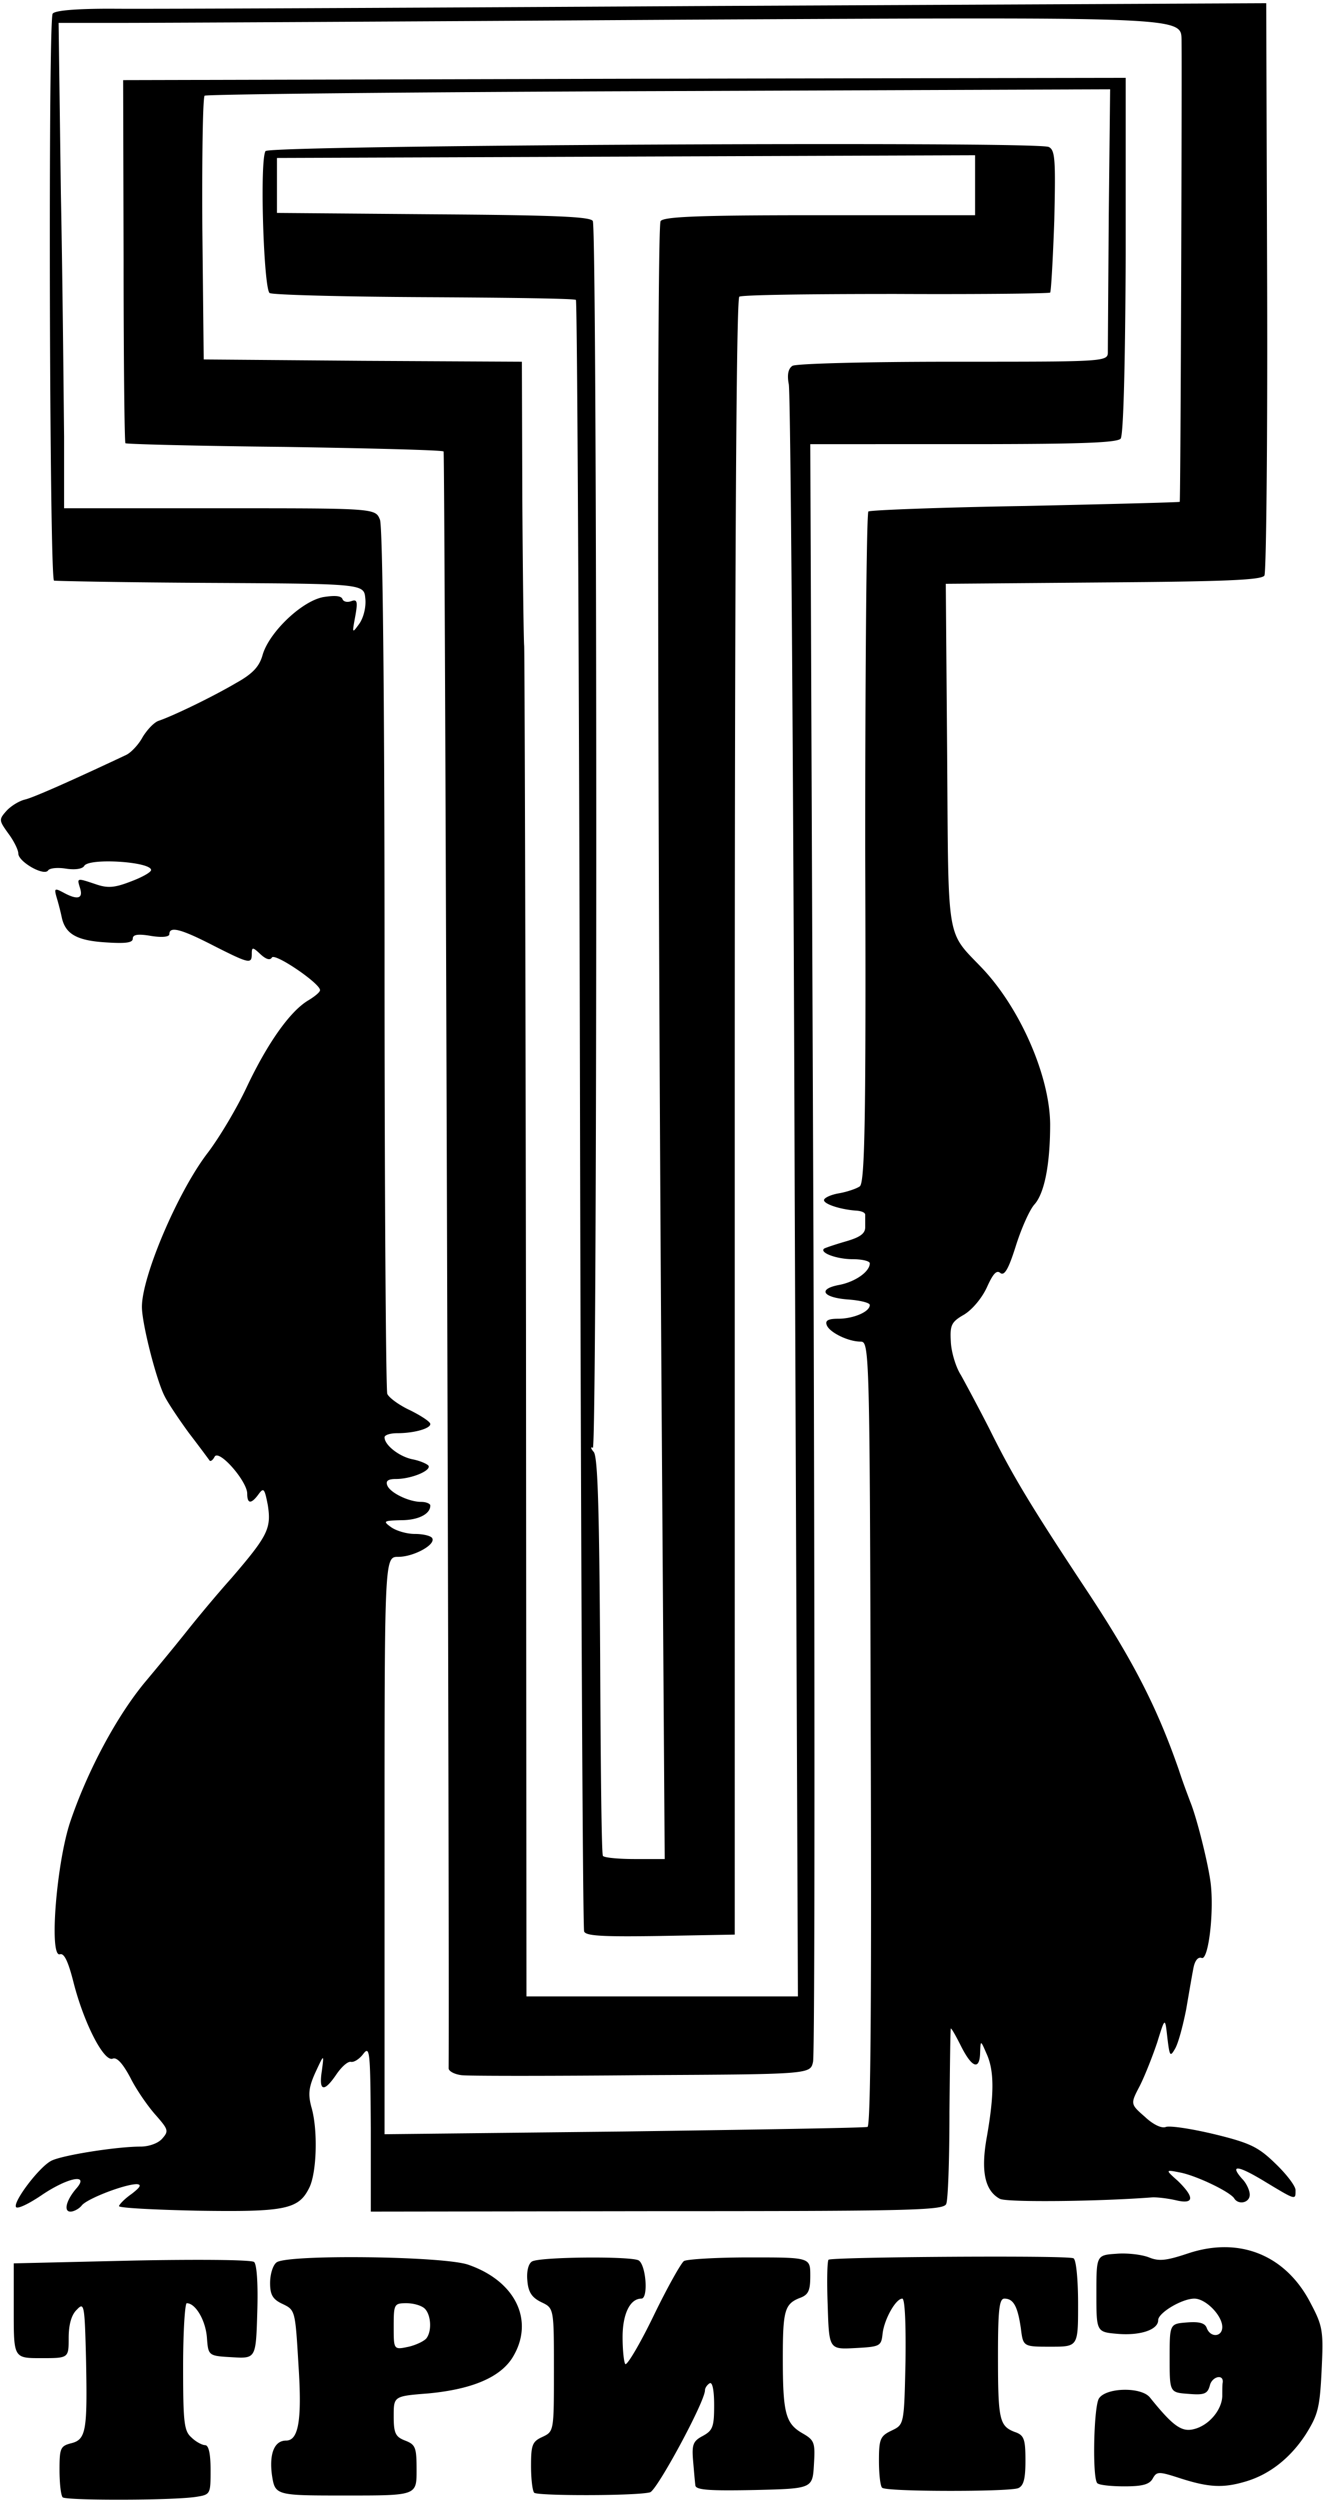 <svg width="289" height="546" xmlns="http://www.w3.org/2000/svg"><path d="M13.7 545.4c-.4-.4-.7-3.1-.7-6 0-4.7.2-5.2 2.5-5.8 3.3-.8 3.6-2.7 3.3-18-.3-12.3-.4-12.9-2-11.2-1.2 1.1-1.8 3.3-1.8 6.2 0 4.4 0 4.4-6 4.4s-6 0-6-10.3v-10.4l25.7-.6c14.2-.3 26.2-.2 26.8.3.6.5.9 4.8.7 11-.3 10.1-.3 10.1-5.5 9.8-5.2-.3-5.2-.3-5.5-4.3-.3-3.8-2.5-7.5-4.4-7.5-.4 0-.8 6.2-.8 13.8 0 12.2.2 14.1 1.8 15.5 1 1 2.4 1.7 3 1.7.8 0 1.2 1.9 1.2 5.4 0 5.3 0 5.4-3.2 5.9-5.3.8-28.3.8-29.1.1zm45.7-4.9c-.6-4.6.5-7.5 3.1-7.5 2.7 0 3.5-4.4 2.7-16.5-.7-11.8-.7-12-3.4-13.3-2.2-1-2.8-2-2.8-4.6 0-1.9.6-3.9 1.4-4.5 2.2-1.8 36.5-1.4 41.9.5 10.4 3.6 14.5 12.3 9.7 20.2-2.7 4.4-8.9 7-18.4 7.9-7.6.6-7.6.6-7.6 5 0 3.7.4 4.5 2.5 5.3 2.3.9 2.5 1.5 2.5 6.5 0 5.5 0 5.5-15.4 5.5-15.5 0-15.5 0-16.2-4.5zm33.8-29.9c1.2-1.7.9-5.1-.4-6.4-.7-.7-2.5-1.2-4-1.2-2.7 0-2.8.2-2.8 5.1 0 5.1 0 5.1 3.3 4.4 1.7-.4 3.5-1.3 3.9-1.9zm23.5 33.8c-.4-.4-.7-3.1-.7-5.9 0-4.6.3-5.3 2.5-6.3 2.5-1.2 2.5-1.2 2.5-14.6 0-13.5 0-13.5-2.7-14.8-2.1-1-2.9-2.2-3.1-4.7-.2-2 .2-3.7 1-4.2 1.5-1 20.8-1.2 23.2-.3 1.7.7 2.3 8.4.7 8.4-2.5 0-4.1 3.4-4.1 8.4 0 2.9.3 5.6.6 5.9.4.3 3.2-4.4 6.2-10.6 3-6.2 6-11.5 6.6-11.9.6-.4 7.1-.8 14.4-.8 13.2 0 13.2 0 13.2 4 0 3.3-.4 4.2-2.4 4.9-3.2 1.3-3.6 2.8-3.6 13.1 0 11.9.6 14.2 4.1 16.3 2.8 1.6 3 2 2.7 6.9-.3 5.3-.3 5.3-13 5.6-9.8.2-12.8 0-12.9-1-.1-.7-.3-3.1-.5-5.4-.3-3.5 0-4.3 2.1-5.4 2.2-1.2 2.5-2 2.5-6.7 0-3.4-.4-5.2-1-4.8-.5.3-1 1-1 1.5 0 2.5-10.5 21.9-12 22.3-3 .8-24.5.8-25.3.1zm76-1.1c-.4-.3-.7-3-.7-5.9 0-4.8.3-5.4 2.8-6.6 2.7-1.3 2.7-1.3 3-15.1.1-7.8-.1-13.7-.7-13.7-1.4 0-3.9 4.4-4.3 7.6-.3 2.8-.5 2.9-6 3.2-5.7.3-5.7.3-6-9.4-.2-5.3-.1-9.7.2-9.9 1.1-.6 52.6-1 53.5-.3.6.3 1 4.8 1 10 0 9.3 0 9.3-6 9.3s-6 0-6.5-4c-.7-4.8-1.6-6.5-3.6-6.5-1.1 0-1.4 2.3-1.4 12.4 0 14 .3 15.4 3.6 16.7 2.1.7 2.4 1.5 2.4 6.3 0 4-.4 5.5-1.6 6-2.1.8-28.9.8-29.7-.1zm47-1c-1.1-1-.8-16.2.3-18.4 1.4-2.5 9.3-2.7 11.2-.3 5 6.2 6.9 7.6 9.6 6.9 3.3-.8 6.1-4.2 6.2-7.2 0-1.3 0-2.6.1-3 .2-1.9-2.3-1.3-2.8.6s-1.2 2.2-4.7 1.9c-4.1-.3-4.1-.3-4.1-7.8s0-7.5 3.8-7.8c2.6-.2 3.9.1 4.3 1.2.8 2.2 3.4 2 3.4-.2 0-2.5-3.6-6.2-6.1-6.2-2.7 0-7.9 3.1-7.9 4.7 0 2.1-3.9 3.4-8.8 3-4.7-.4-4.7-.4-4.7-8.8s0-8.4 4.4-8.7c2.4-.2 5.6.2 7.1.8 2.2.9 3.8.7 8.6-.9 11.2-3.7 21.3.4 26.7 10.9 2.7 5.1 2.8 6.1 2.4 14.7-.4 8.2-.8 9.7-3.5 14-3.4 5.2-8 8.8-13.3 10.3-4.8 1.4-7.9 1.2-13.9-.7-4.9-1.6-5.3-1.6-6.2 0-.7 1.3-2.3 1.7-6.2 1.7-2.9 0-5.6-.3-5.9-.7zM276.6.7l.2 61.9c.012 4.08.018 8.08.02 11.964v1.931c-.006 27.538-.276 48.689-.62 49.205-.6 1-9.2 1.3-35.2 1.5l-34.4.3.3 37.5c.3 41.5-.3 38.1 7.7 46.5 8.3 8.8 14.7 23.5 14.8 34 0 8.6-1.2 15-3.4 17.5-1.1 1.2-2.9 5.3-4.1 9.1-1.6 5.1-2.5 6.6-3.4 5.9-.8-.7-1.6.2-2.9 3.1-1.1 2.4-3.2 4.9-5 6-2.8 1.6-3.1 2.3-2.9 5.9.1 2.3 1.1 5.6 2.2 7.3.79 1.421 2.7 4.961 4.652 8.701l.39.75.39.753.768 1.496a255.797 255.797 0 0 0 1.51 3.002l.331.646c.11.215.221.428.332.641l.333.637.502.95.337.63.34.63c3.765 6.933 8.19 13.964 17.115 27.464 10.5 15.8 15.8 26.1 20.6 39.9.1.311.204.626.31.941l.214.63c.793 2.309 1.65 4.533 1.976 5.429 1.3 3.1 3.7 12.5 4.4 17.3.9 6.3-.4 17.4-1.9 16.8-.8-.3-1.5.6-1.8 2.2-.248 1.241-.77 4.263-1.283 7.253l-.128.745-.189 1.102c-.7 3.5-1.7 7.3-2.4 8.5-1.1 1.9-1.2 1.7-1.7-2.4-.5-4.5-.5-4.5-2.2 1-1 3-2.7 7.3-3.8 9.5-2.1 4-2.1 4 1.1 6.8 1.8 1.7 3.7 2.6 4.6 2.2.9-.3 5.6.4 10.6 1.6 7.8 1.9 9.6 2.8 13.3 6.4 2.4 2.3 4.401 4.9 4.401 5.8v.463c-.01 1.728-.316 1.526-6.601-2.263-5.9-3.6-7.9-3.9-5.1-.7 1 1 1.7 2.6 1.7 3.5 0 1.8-2.5 2.3-3.4.8-.9-1.4-7.9-4.8-11.6-5.6-3.5-.7-3.5-.7-.7 1.8 3.7 3.6 3.6 5.2-.5 4.2-1.8-.4-4.2-.7-5.3-.6-3.612.276-7.984.485-12.35.621l-.874.026c-9.6.277-18.933.192-19.876-.347-3.3-1.8-4.2-6.1-2.8-13.7 1.6-9.2 1.6-14.3-.1-18-1.3-3-1.3-3-1.4-.2-.1 3.8-1.7 3.4-4.1-1.3-1.1-2.2-2.1-4-2.3-4-.1 0-.2 8.2-.3 18.3v.915c-.018 9.723-.312 18.212-.7 19.085-.485 1.358-6.333 1.587-58.158 1.6H143.6L81 483v-18.2c-.1-16.6-.2-18.1-1.6-16.3-.8 1.1-2 1.9-2.7 1.8-.7-.2-2.1 1.1-3.2 2.7-2.7 4-3.9 3.8-3.2-.7.5-3.8.5-3.8-1.4.3-1.5 3.3-1.6 4.8-.9 7.5 1.5 5 1.2 14.6-.5 17.8-2.3 4.6-5.3 5.2-24.3 4.9-9.4-.2-17.2-.6-17.2-1 0-.3 1.2-1.6 2.8-2.7 1.8-1.4 2.2-2 1.1-2.1-2.6 0-10.7 3.1-12 4.6-.6.8-1.8 1.4-2.5 1.4-1.6 0-.9-2.6 1.4-5.2 2.7-3.2-2.1-2.2-7.7 1.6-2.8 1.9-5.3 3.1-5.6 2.6-.7-1.1 5-8.7 7.7-10.1 2.3-1.2 14.2-3.1 19.5-3.1 1.8 0 3.8-.7 4.7-1.7 1.5-1.7 1.4-2-1.4-5.2-1.7-1.9-4.2-5.5-5.5-8.1-1.7-3.2-3-4.6-3.9-4.2-1.9.7-6.2-7.6-8.5-16.5-1.2-4.8-2.1-6.6-3-6.3-1.656.552-1.408-9.037-.109-18.025l.116-.78c.57-3.758 1.323-7.356 2.193-9.995 3.8-11.3 10.3-23.4 16.6-30.9.9-1.074 1.884-2.258 2.875-3.456l.66-.8A515.886 515.886 0 0 0 41 356c1.9-2.4 6.2-7.6 9.6-11.4 7.9-9.2 8.7-10.8 7.9-15.9-.7-3.6-.9-3.9-2-2.4-1.6 2.2-2.5 2.2-2.5-.1 0-2.7-6.1-9.7-7.1-8.1-.4.8-.9 1.1-1.1.9-.2-.3-2.2-3-4.5-6-2.2-3-4.6-6.6-5.3-8-1.8-3.4-5-15.9-5-19.6 0-6.6 7.7-24.8 14.2-33.4 2.7-3.5 6.6-10.1 8.7-14.6 4.5-9.5 9.4-16.5 13.4-18.9 1.5-.9 2.7-1.9 2.6-2.3-.1-1.5-9.8-8.1-10.5-7.1-.4.7-1.3.4-2.5-.7-1.7-1.6-1.9-1.6-1.9-.1 0 2.3-.5 2.2-8.4-1.8-7-3.6-9.6-4.3-9.6-2.5 0 .6-1.5.8-4 .4-2.9-.5-4-.3-4 .6 0 .9-1.6 1.1-6 .8-6.2-.4-8.7-1.8-9.5-5.4-.2-1-.7-3-1.1-4.3-.6-2.1-.5-2.2 1.4-1.2 3.1 1.7 4.4 1.4 3.7-.9-.66-2.167-.786-2.292 2.715-1.128l.447.149.238.079c2.6.9 4.1.8 7.7-.6 2.4-.9 4.4-2 4.4-2.5 0-1.8-13.5-2.7-14.6-.9-.4.7-2.1.9-4 .6-1.9-.3-3.6-.1-3.9.4-.9 1.3-6.5-1.9-6.5-3.7 0-.8-1-2.8-2.2-4.4-2-2.8-2.1-3-.4-4.9 1-1.1 2.8-2.2 4.1-2.5 2-.5 10.3-4.2 22-9.7 1.1-.5 2.8-2.3 3.7-4 1-1.6 2.5-3.2 3.5-3.5 3.2-1.1 11.7-5.2 16.8-8.2 3.8-2.1 5.2-3.7 5.9-6.3 1.5-4.9 8.5-11.6 13.2-12.5 2.5-.4 3.9-.3 4.2.4.2.6 1 .8 1.9.5 1.3-.5 1.5 0 .9 3.3-.7 3.8-.7 3.8.9 1.6.9-1.3 1.5-3.6 1.3-5.5-.3-3.2-.3-3.2-33.7-3.4-18.4-.1-33.8-.4-34.3-.5-.56-.224-.9-38.488-.916-72.415V50.77C10.889 25.596 11.08 3.714 11.5 3c.4-.7 4.9-1.1 12.8-1.1.804.012 2.368.018 4.613.02l1.81-.001C49 1.908 100.415 1.64 156.6 1.3l120-.6zm-60.884 3.33h-3.572c-15.288.007-35.669.12-62.844.27-58.103.388-111.69.682-121.88.7H12.8l.5 37.3c.022 1.097.042 2.204.063 3.318l.024 1.34.024 1.346c.05 2.922.097 5.877.14 8.813l.02 1.354c.226 15.552.355 30.374.429 36.829V111h40.652c27.353.012 27.418.175 28.348 2.5.588 1.47.984 37.61 1 92.61v3.39c0 51.3.3 94.1.6 94.9.3.8 2.6 2.5 5 3.6 2.4 1.2 4.4 2.5 4.4 3 0 1-3.6 2-7.2 2-1.6 0-2.8.4-2.8.9 0 1.7 3.2 4.2 6.1 4.8 1.6.3 3.2 1 3.5 1.4.6 1.1-3.8 2.9-7.1 2.9-1.7 0-2.3.4-1.9 1.4.6 1.6 4.7 3.6 7.4 3.6 1.1 0 2 .4 2 .8 0 1.9-2.7 3.2-6.4 3.2-3.8.1-4 .2-2.2 1.5 1.1.8 3.4 1.5 5.2 1.5 1.8 0 3.5.4 3.8.9.9 1.4-4 4.1-7.4 4.1h-.176l-.086.002-.166.006c-2.382.138-2.558 2.716-2.571 50.666v6.824L84 466.1l52.3-.6c28.7-.4 52.7-.8 53.2-1 .525-.075.769-16.575.773-48.656v-2.6a10656.21 10656.21 0 0 0-.073-34.644c-.2-84-.3-85.6-2.2-85.6-2.7 0-6.8-2-7.4-3.6-.4-1 .3-1.4 2.5-1.4 3.3 0 6.9-1.5 6.9-3 0-.5-2.1-1-4.7-1.2-5.6-.4-6.8-2.3-1.9-3.2 3.5-.7 6.6-2.9 6.6-4.7 0-.5-1.7-.9-3.7-.9-3.5 0-7.3-1.4-6.3-2.3.3-.2 2.4-.9 4.8-1.6 3.1-.9 4.2-1.7 4.2-3.1v-2.7c0-.5-.8-.8-1.8-.9-3.4-.2-7.2-1.4-7.2-2.3 0-.5 1.5-1.2 3.3-1.5 1.7-.3 3.8-1 4.5-1.5.88-.56 1.248-9.056 1.258-43.203v-3.95c-.004-7.671-.024-16.53-.058-26.747 0-35.778.238-65.932.572-72.274l.023-.391c.034-.533.069-.817.105-.835.5-.3 15.9-.9 34.3-1.2 18.4-.4 33.6-.8 33.7-.9.104-.052.235-24.764.323-49.826l.01-2.892c.048-14.454.082-28.712.086-38.108v-3.487A846.488 846.488 0 0 0 258.1 8.6c-.073-3.577-.093-4.543-42.384-4.57zM245.9 17v38.7c-.1 24.2-.5 39.3-1.1 40.1-.776.873-8.42 1.181-32.152 1.2H177l.7 175.3c.132 42.46.206 81.745.213 112.548v8.186c-.005 34.53-.105 56.538-.313 57.266-.6 2.7-.6 2.7-37.4 2.9-9.292.092-18.055.142-24.955.149h-3.425c-5.942-.007-9.968-.053-10.91-.137l-.11-.012c-1.6-.2-2.8-.9-2.8-1.5.2-26.4-.8-352.8-1.1-353.1-.2-.3-15.9-.7-34.8-1-18.8-.2-34.4-.6-34.7-.8-.192-.192-.384-16.788-.4-37.315V56.9l-.1-39.4 109.5-.3 109.5-.2zm-3.4 2.5-98.5.4c-54.2.2-98.8.7-99.3 1-.324.324-.517 8.992-.525 20.625v1.836c.002 2.168.01 4.425.025 6.739l.3 28.4 34.8.3 34.7.2.1 30.3c.1 16.6.3 30.9.4 31.7.1.8.3 67.5.4 148.3L115 436h59.3l-.7-174.5c-.3-96-.9-175.9-1.3-177.6-.4-2.1-.1-3.4.8-4 .784-.49 15.974-.884 34.087-.9H214.893c26.524-.01 27.094-.148 27.107-2.07V76.477c.011-2.456.105-15.208.2-29.478l.3-27.5zm-13.4 12.6c1.4.7 1.5 2.8 1.2 16.1-.3 8.4-.7 15.5-.9 15.7-.158.158-9.678.316-22.691.326h-2.512c-2.72-.002-5.569-.01-8.497-.026l-2.181.001c-17.327.015-31.539.215-32.019.599-.693.495-.994 62.246-1 175.745V422.5l-16.3.3c-2.564.041-4.762.065-6.639.07h-1.022c-6.483-.015-8.712-.314-8.939-1.07-.3-.7-.7-81.1-.9-178.6-.2-97.5-.6-177.5-.9-177.7-.2-.3-15.1-.5-33-.6-17.9-.1-33.2-.5-33.9-.9-.844-.585-1.52-12.6-1.534-21.528l.001-.84c.015-4.428.204-7.94.633-8.632.8-1.3 168.6-2.2 171.1-.9zM213 33.9l-76.2.3-76.3.3v12l34.3.3c26.1.2 34.4.5 34.7 1.5.49 1.372.74 65.866.75 131.223v8.003c-.01 65.323-.26 128.968-.75 128.674-.5-.3-.5.1.2.9.9 1.1 1.2 12.9 1.4 44.4.1 23.7.3 43.3.6 43.8.2.4 3.4.7 7 .7h6.5l-.6-88.2c-1-144.3-1.1-268.2-.3-269.5.582-.97 8.22-1.281 32.5-1.3H213V33.9z" fill="#000" fill-rule="nonzero"/></svg>
